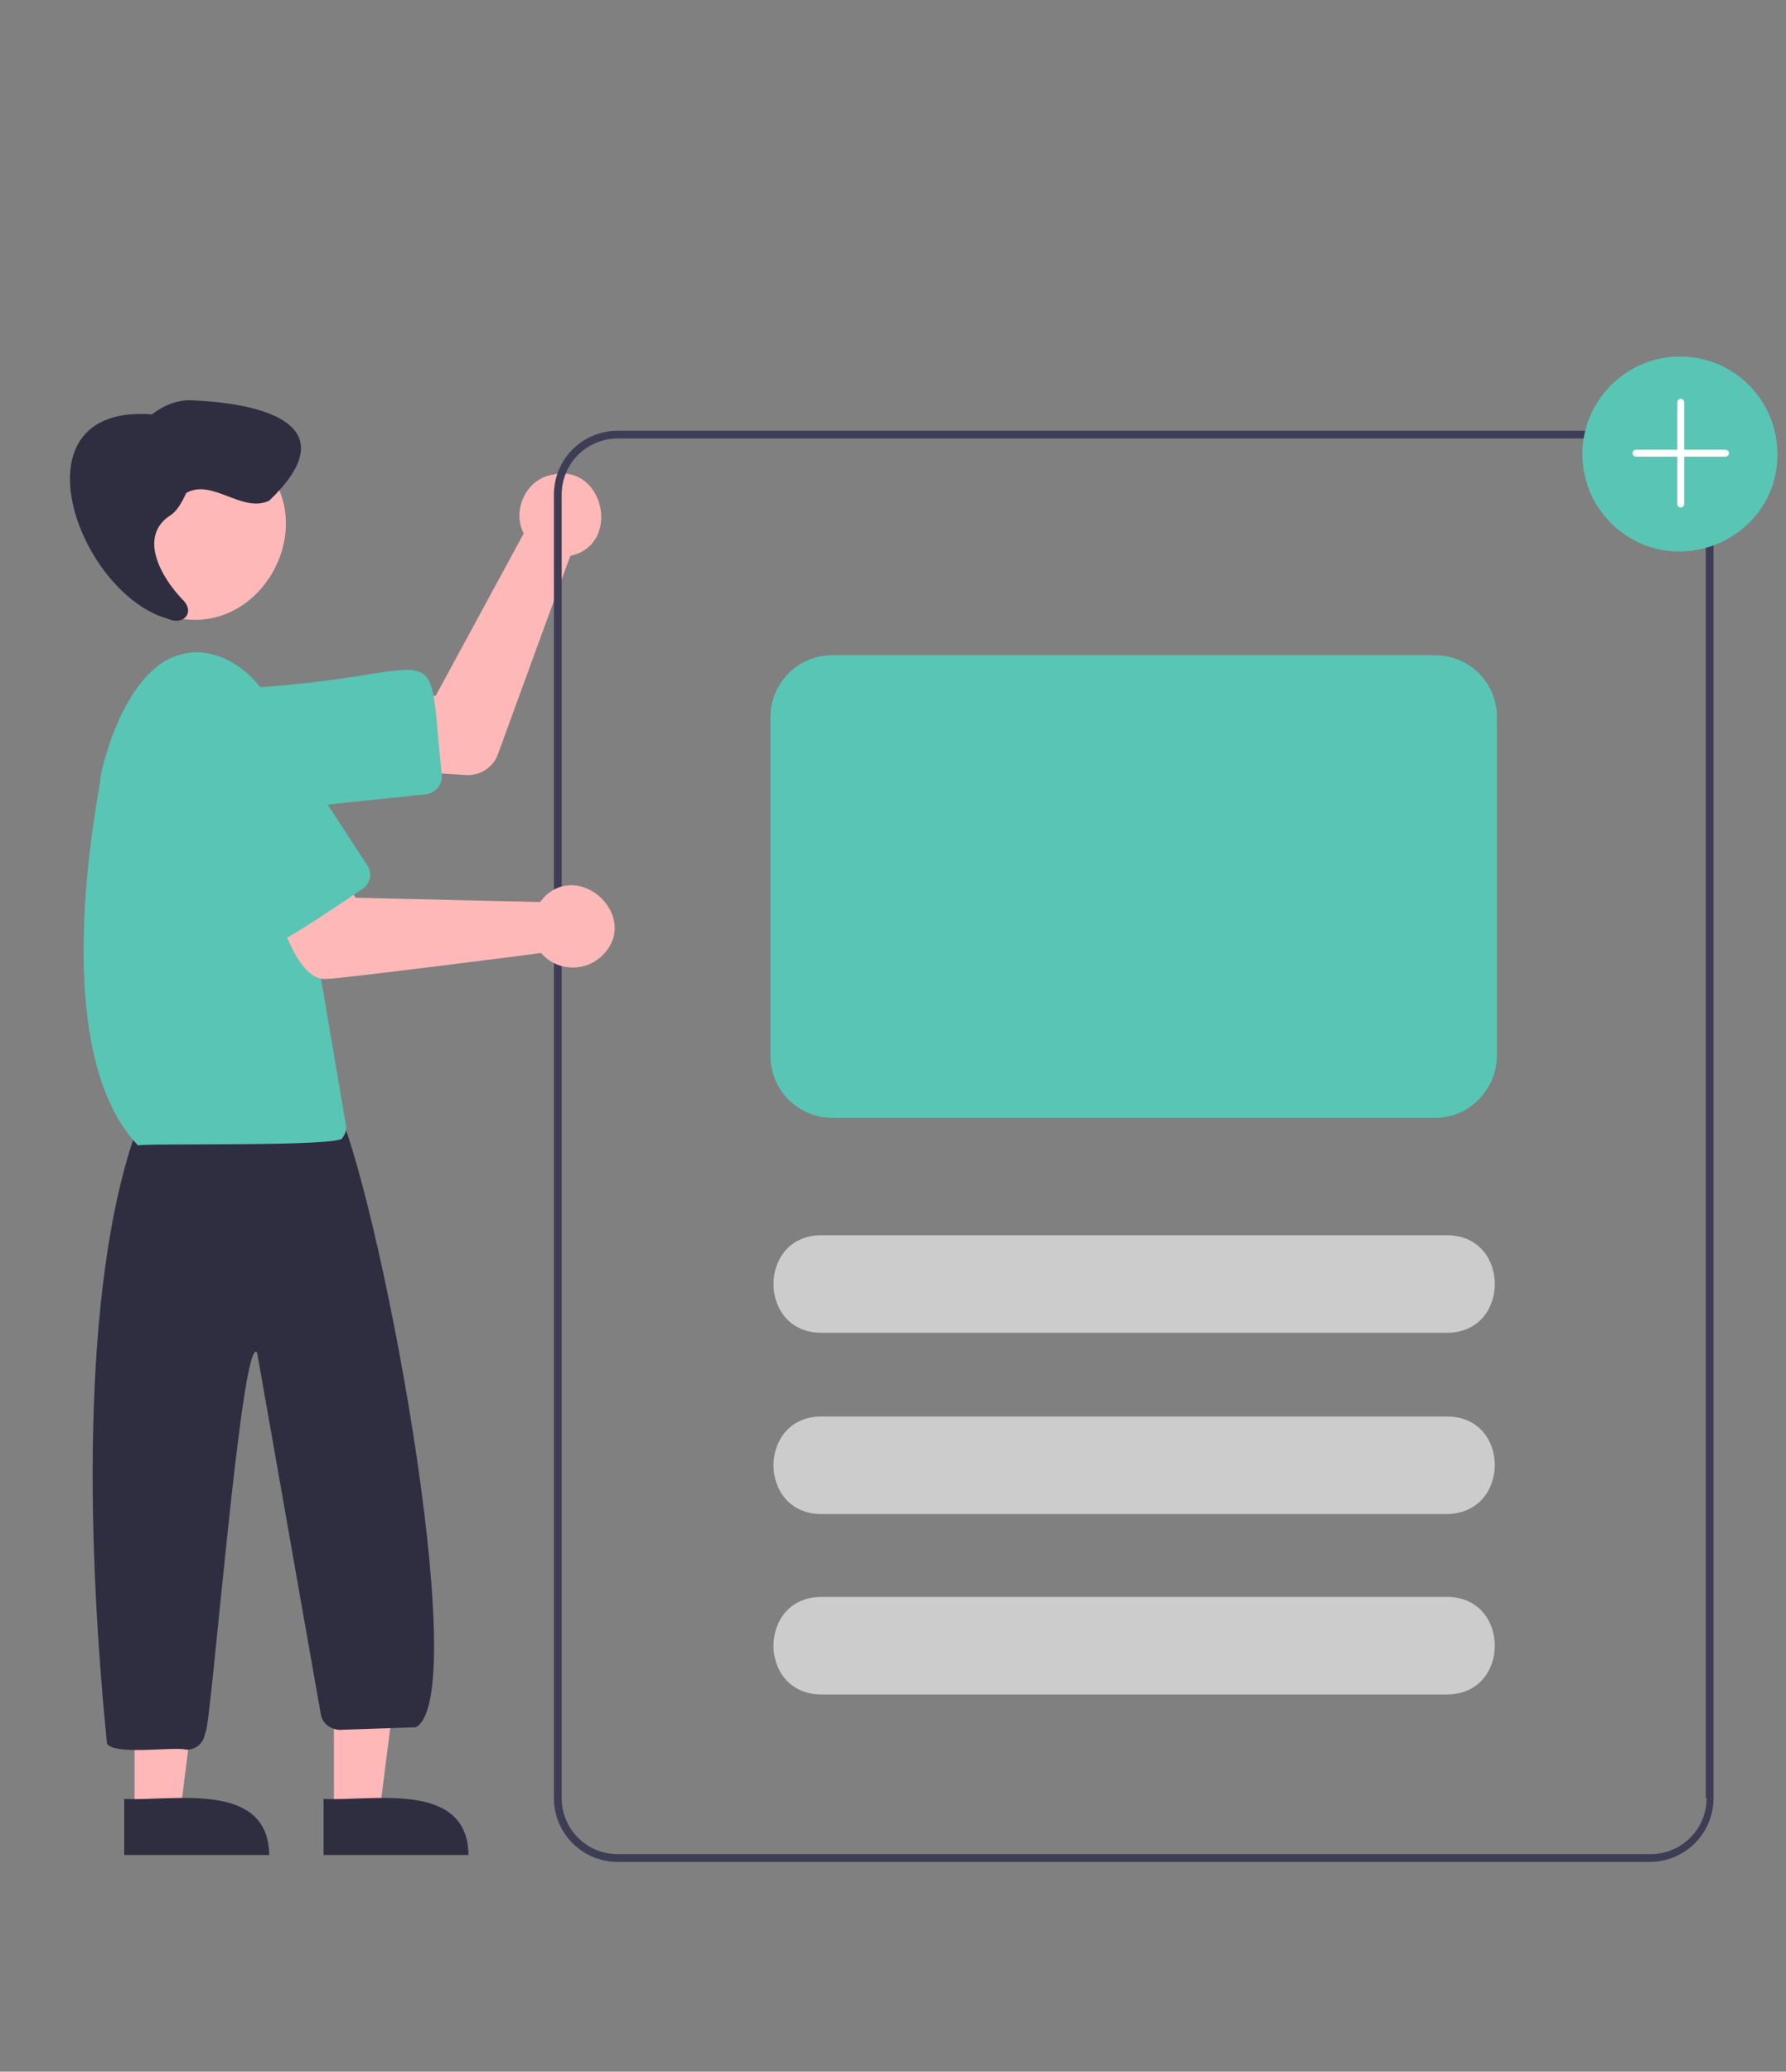 <?xml version="1.0" encoding="utf-8"?>
<!-- Generator: Adobe Illustrator 27.0.0, SVG Export Plug-In . SVG Version: 6.00 Build 0)  -->
<svg version="1.1" id="Calque_1" xmlns="http://www.w3.org/2000/svg" xmlns:xlink="http://www.w3.org/1999/xlink" x="0px" y="0px"
	 viewBox="0 0 207 240" style="enable-background:new 0 0 207 240;" xml:space="preserve">
<rect x="0" y="0" width="207" height="240" fill="#808080" stroke="none"/>
<style type="text/css">
	.st0{fill:#FFB8B8;}
	.st1{fill:#59C5B4;}
	.st2{fill:#2F2E41;}
	.st3{fill:#3F3D56;}
	.st4{fill:#CCCCCC;}
	.st5{fill:#FFFFFF;}
</style>
<path class="st0" d="M54.2,89.8c-0.2,0-9.6-0.6-9.8-0.6l0.8-8.4l5.3-0.2l10.2-18.8c-1.4-2.7,0.3-6.3,3.3-6.8c6-1.4,8.1,8.1,2.1,9.4
	l-8.4,23C57.2,88.8,55.8,89.8,54.2,89.8z"/>
<path class="st1" d="M29.6,94.1c-8.9,0-9.7-13.4-0.8-14.4c23.6-1.4,20.6-7.3,22.4,10.1c0.1,1.1-0.7,2-1.7,2.2l-19.1,2
	C30.1,94.1,29.8,94.1,29.6,94.1z"/>
<path class="st0" d="M27.6,51.6c12.2,7,2.2,25.4-10.3,18.8C5,63.5,15.1,45.1,27.6,51.6z"/>
<polygon class="st0" points="38.7,209.9 44,209.9 46.6,189.3 38.7,189.3 "/>
<path class="st2" d="M37.5,214.9l16.8,0c-0.1-8.7-11.3-6.2-16.8-6.5L37.5,214.9z"/>
<polygon class="st0" points="15.6,209.9 20.9,209.9 23.5,189.3 15.6,189.3 "/>
<path class="st2" d="M14.4,214.9l16.8,0c-0.1-8.7-11.3-6.2-16.8-6.5L14.4,214.9z"/>
<path class="st2" d="M21.6,202.7c-1.3-0.4-8.3,0.7-9.2-0.7c-2.9-29-2.3-57.4,4.2-73.1l22.1-1.4c4.9,9,16.3,68.9,9.5,72.6l-8.8,0.3
	c-1,0-2-0.7-2.2-1.7l-7.4-42c-1.8-2.6-5.4,44.2-6,44C23.6,202,22.7,202.7,21.6,202.7z"/>
<path class="st1" d="M16,132.7c-11.2-11.7-4-43-4.4-42.3c0-0.8,2.6-12.6,9.1-14.5c5.2-1.7,10.9,3.4,11.6,8.6l7.8,45.9
	c0.1,0.5-0.1,1-0.4,1.4C40,132.9,16.5,132.4,16,132.7z"/>
<path class="st2" d="M19.6,59.8c1-0.6,1.5-1.7,2-2.7c3-1.7,6.5,2.4,9.6,0.9c9-8.6-0.3-11.2-8.5-11.6c-2-0.2-3.6,0.5-5.1,1.6
	C1.1,46.8,9,68.8,19.5,71.7c1.8,0.8,3.2-0.8,1.6-2.3C18.8,67,16,62.3,19.6,59.8z"/>
<path class="st3" d="M191.2,49.9H71.6c-4.1,0-7.4,3.3-7.4,7.4v151c0,4.1,3.3,7.4,7.4,7.4h119.6c4.1,0,7.4-3.3,7.4-7.4v-151
	C198.6,53.2,195.3,49.9,191.2,49.9z M197.8,208.3c0,3.6-2.9,6.5-6.5,6.5H71.6c-3.6,0-6.5-2.9-6.5-6.5v-151c0-3.6,2.9-6.5,6.5-6.5
	h119.6c3.6,0,6.5,2.9,6.5,6.5V208.3z"/>
<path class="st0" d="M37.9,113.4c-3.9,0.4-5.7-8.7-7.2-11.1l7.9-3l2.6,4.7l21.4,0.5c0.1-0.2,0.3-0.3,0.4-0.5l0,0
	c4.2-4.4,11.2,2.2,6.9,6.6c-1.8,1.9-4.9,2-6.8,0.2c-0.1-0.1-0.3-0.3-0.4-0.4C62.2,110.5,38.5,113.5,37.9,113.4z"/>
<path class="st1" d="M32.1,109.1c-1.3,1.3-11.4-16.5-12.1-17c-5.1-7.9,6.9-15.7,12.1-7.9l10.5,16.1c0.6,0.9,0.3,2.1-0.6,2.7
	C41.5,103.3,32.5,109.5,32.1,109.1z"/>
<path class="st4" d="M167.7,154.4H95.2c-7.4,0-7.4-11.3,0-11.3h72.5C175.1,143.1,175.1,154.4,167.7,154.4z"/>
<path class="st4" d="M167.7,175.4H95.2c-7.4,0-7.4-11.3,0-11.3h72.5C175.1,164.1,175.1,175.3,167.7,175.4z"/>
<path class="st4" d="M167.7,196.3H95.2c-7.4,0-7.4-11.3,0-11.3h72.5C175.1,185,175.1,196.3,167.7,196.3z"/>
<path class="st1" d="M194.7,63.9c-6.3,0-11.3-5.1-11.3-11.3s5.1-11.3,11.3-11.3c6.3,0,11.3,5.1,11.3,11.3
	C206.1,58.8,201,63.8,194.7,63.9z"/>
<path class="st5" d="M200,52.1h-4.8v-5.5c0-0.2-0.2-0.4-0.4-0.4s-0.4,0.2-0.4,0.4v5.5h-4.8c-0.2,0-0.4,0.2-0.4,0.4
	c0,0.2,0.2,0.4,0.4,0.4h4.8v5.5c0,0.2,0.2,0.4,0.4,0.4s0.4-0.2,0.4-0.4v-5.5h4.8c0.2,0,0.4-0.2,0.4-0.4
	C200.4,52.3,200.2,52.1,200,52.1z"/>
<path class="st1" d="M166.4,129.5H96.5c-4,0-7.2-3.2-7.2-7.2V83.1c0-4,3.2-7.2,7.2-7.2h69.8c4,0,7.2,3.2,7.2,7.2v39.1
	C173.5,126.2,170.3,129.5,166.4,129.5z"/>
</svg>

